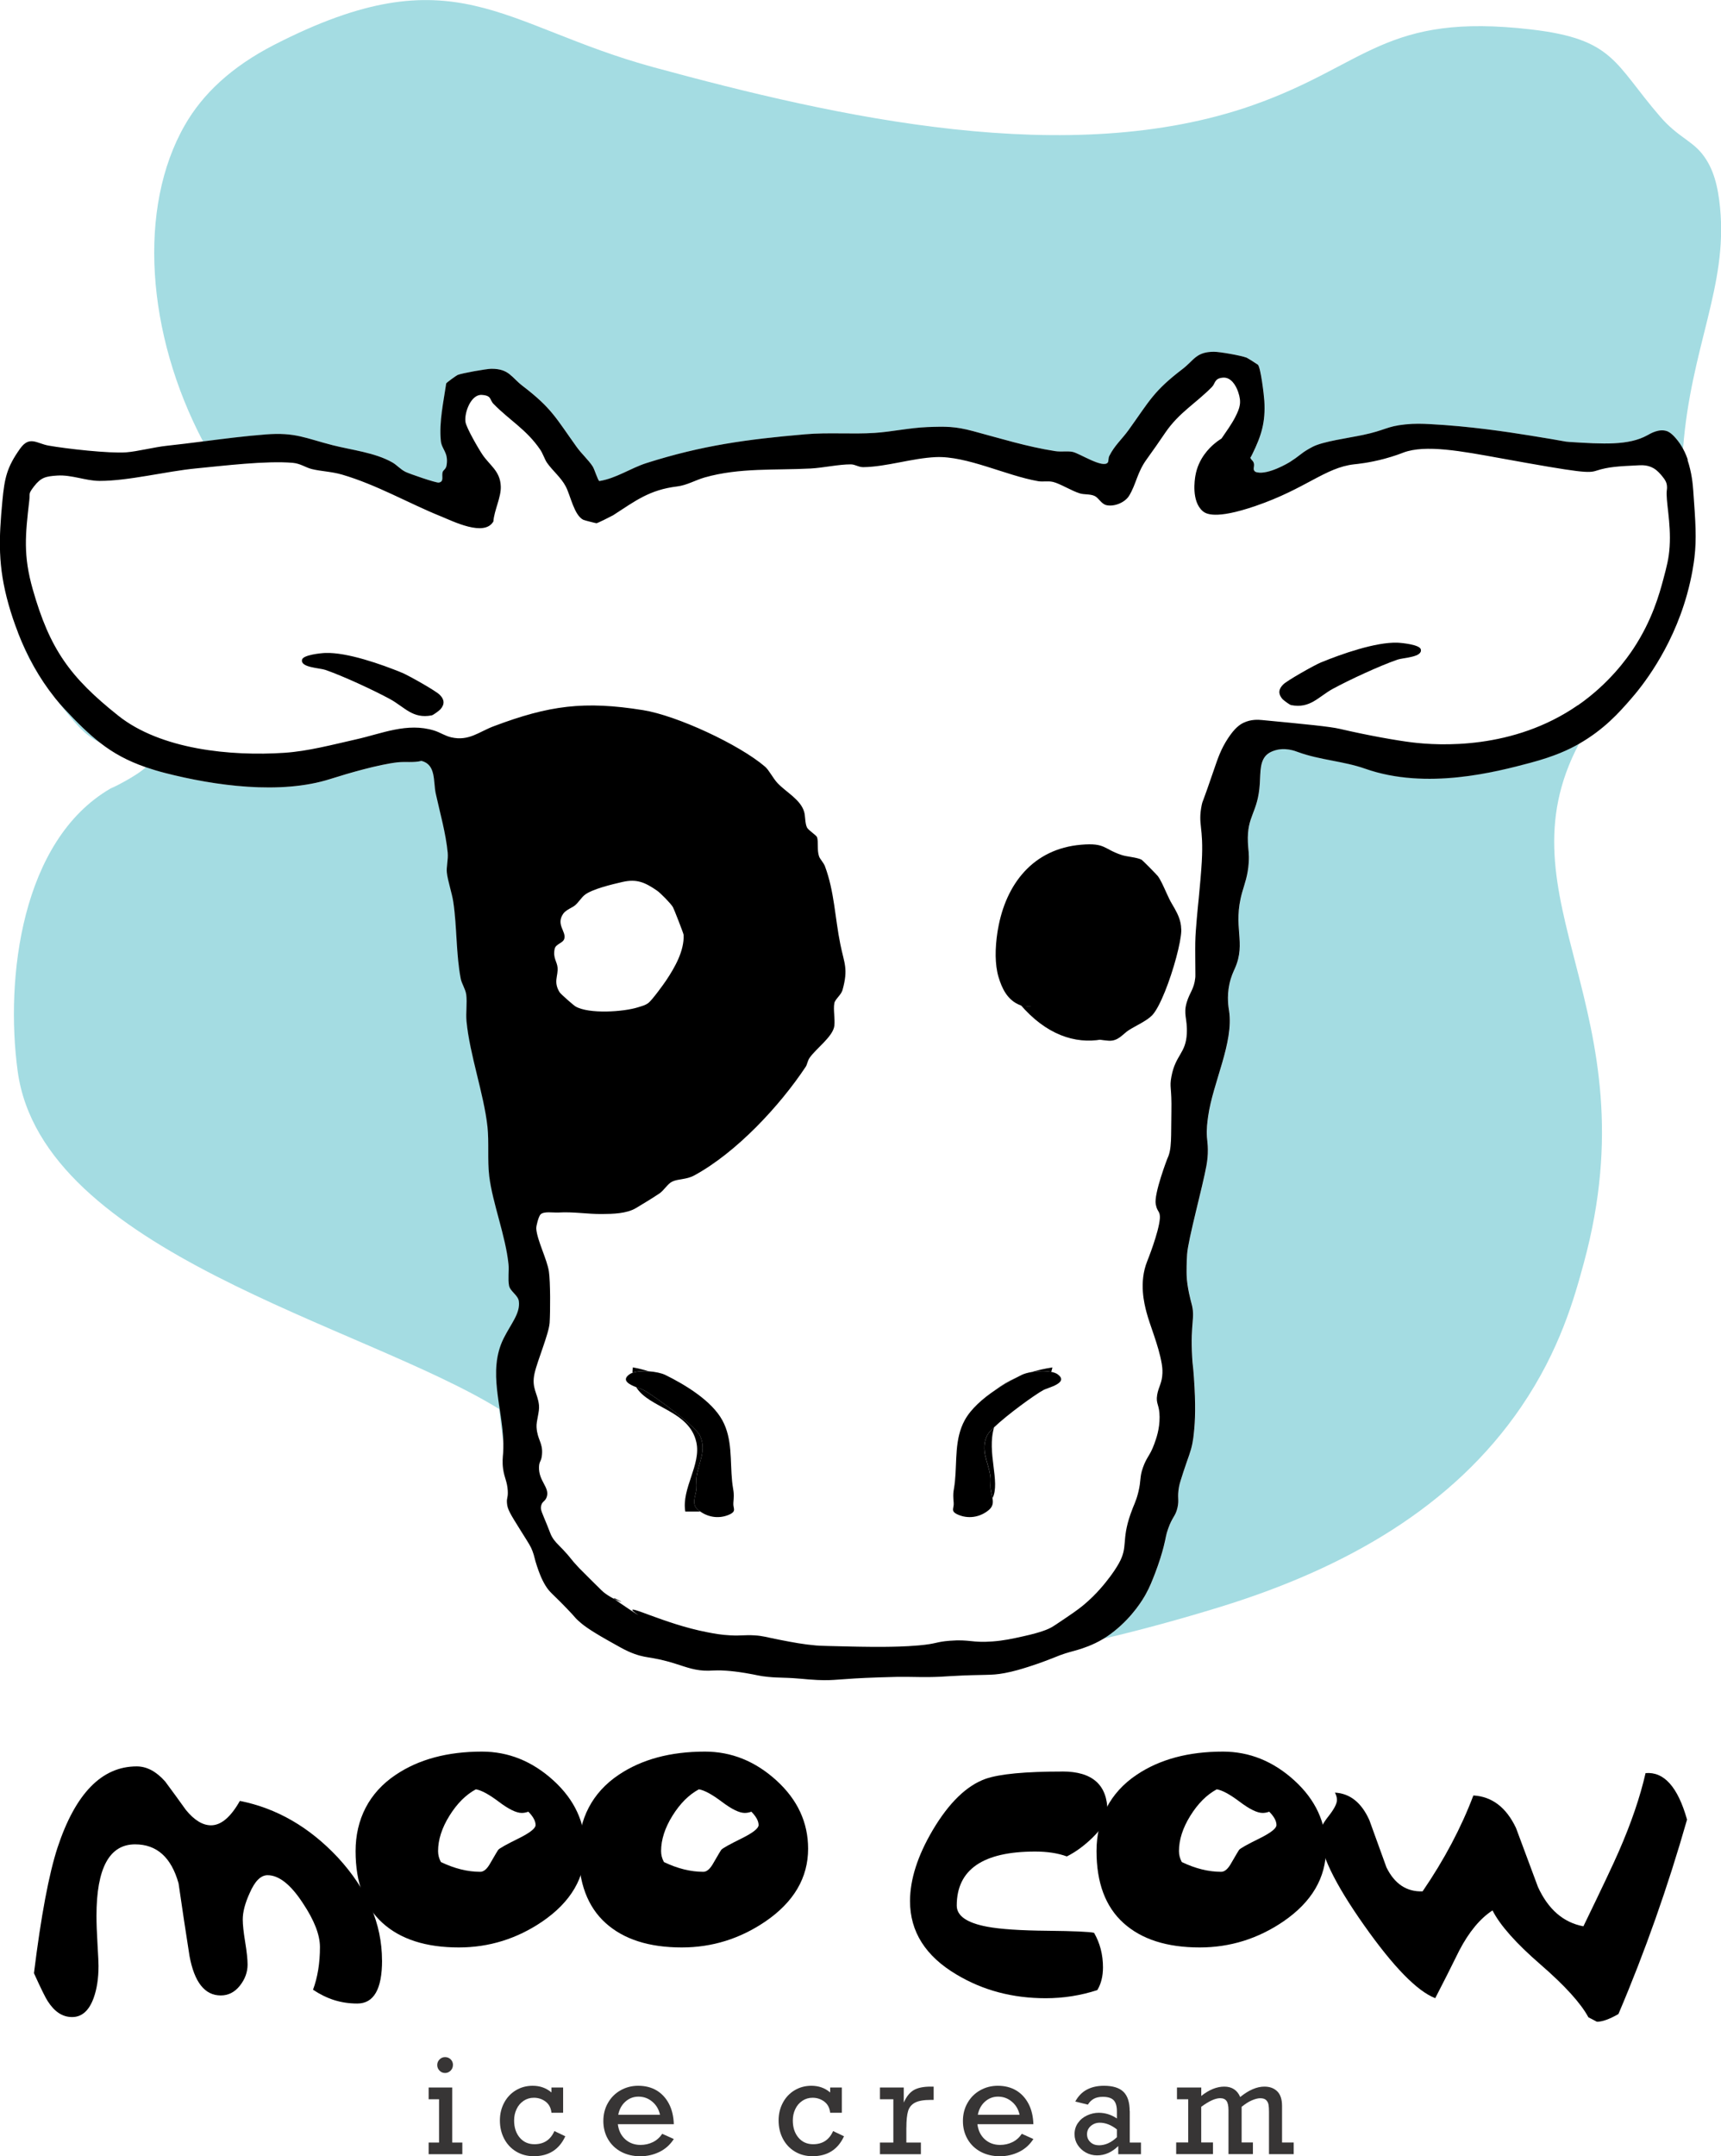 <svg viewBox="0 0 370.5 464.06" xmlns="http://www.w3.org/2000/svg" data-name="Layer 2" id="Layer_2">
  <defs>
    <style>
      .cls-1 {
        fill: #a4dce2;
      }

      .cls-2 {
        fill: #373535;
      }
    </style>
  </defs>
  <g data-name="Layer 1" id="Layer_1-2">
    <g>
      <path d="M13.95,152.61c-.72-.77-1.4-1.56-2.06-2.38,0,0,0,.01.01.02,4.05,5.2,6.2,7.96,9.67,9.6h0c-2.48-1.93-4.86-4.28-7.62-7.23Z" class="cls-1"></path>
      <path d="M108.46,288.05c1.6-3.21,3.62-5.38,3.28-7.99-.17-1.33-1.89-2.12-2.12-3.4-.25-1.36.03-3.26-.1-4.49-.62-6.2-3.46-13.25-4.16-19.06-.41-3.39-.01-7.31-.38-10.63-.78-7.09-3.82-15.45-4.51-22.69-.18-1.87.17-3.94-.06-5.74-.16-1.18-.97-2.32-1.18-3.4-1.01-5.19-.81-11.12-1.59-16.44-.31-2.09-1.17-4.44-1.4-6.4-.14-1.19.32-2.79.18-4.3-.39-4.13-1.68-8.66-2.57-12.71-.57-2.61.1-6.21-3.07-7.04-1.69.42-3.48.11-5.16.31-4.09.47-10.52,2.33-14.45,3.58-10.74,3.43-24.83,1.47-35.53-1.27-1.54-.39-2.94-.82-4.25-1.27-1.8,1.81-7.32,4.55-7.66,4.63C4.62,180.89,1.09,210.44,3.8,230.51c5.28,38.99,74.29,54.57,103.67,72.75.24,2.53.56,4.96.93,7.33-.14-7.55-3.49-15.45.06-22.55Z" class="cls-1"></path>
      <path d="M71.65,95.82c4.07,1.04,9.09,1.59,12.81,3.69.98.56,1.67,1.45,2.85,2.04.84.42,6.57,2.41,7.17,2.31,1.21-.19.58-1.38.83-2.25.15-.51.73-.57.87-1.57.39-2.74-1.08-3.29-1.26-5.19-.39-4.14.57-8.27,1.16-12.33.09-.19,2.18-1.7,2.46-1.82.84-.37,6.24-1.33,7.26-1.33,3.82,0,4.29,1.82,6.73,3.69,6.28,4.79,7.13,6.87,11.63,13.13,1.04,1.46,2.54,2.78,3.45,4.19.41.63,1.13,3.09,1.44,3.15,3.62-.57,6.73-2.79,10.15-3.87,11.99-3.81,21.64-5.11,34.15-6.19,5.06-.44,10.11.02,14.98-.3,3.66-.24,7.46-1.09,11.28-1.25,4.1-.17,6.05-.17,9.87.86,5.77,1.54,11.67,3.37,17.7,4.31,1.31.2,2.74-.06,3.78.17,1.49.33,6.58,3.68,7.57,2.25.16-.23.08-.93.3-1.37,1.12-2.27,2.75-3.63,4.17-5.61,4.52-6.3,5.3-8.3,11.63-13.13,2.45-1.87,2.9-3.69,6.73-3.69,1.33,0,5.79.8,7.02,1.26.21.08,2.35,1.42,2.45,1.53.6.62,1.3,6.55,1.38,7.79.27,4.56-.61,7.42-2.59,11.46-.14.28-.28.53-.43.78.24.51.46.54.65.88.42.77-.19,1.48.25,1.97.12.13.28.21.58.28,2.45.51,6.66-1.99,7.17-2.31h0c.48-.3.86-.57,1.12-.76.71-.51,1.19-.91,1.72-1.29,0,0,.73-.52,1.93-1.14,2.23-1.16,7.47-1.84,10.88-2.56,4.74-.99,5.03-1.86,9.07-2.26,2.04-.21,3.63-.15,5.35-.06,8.62.46,16.4,1.65,21.39,2.44,8.15,1.3,7.25,1.31,8.63,1.4,7.2.44,12.72.78,16.75-1.45.67-.37,2.5-1.48,4.23-.87.28.1.88.36,1.88,1.52.66.76,1.15,1.53,1.54,2.23,1.69-21.85,9.64-34.92,7.97-51.85-.44-4.45-1.33-8.43-3.87-11.6-2.29-2.87-5.3-3.7-9.01-7.98-9.93-11.47-9.88-16.7-27.79-18.78-31.54-3.67-35.29,7.64-59.92,16.3-39.45,13.87-89.35,2.62-128.91-8.14-33.05-8.99-42.87-24.79-81.72-4.88-9.34,4.79-15.47,10.66-19.28,17.3-10.22,17.79-8.31,44.88,3.92,68.1,4.52-.57,9.04-1.15,13.55-1.51,6.37-.5,8.54.82,14.42,2.32Z" class="cls-1"></path>
      <path d="M11.77,150.08c-3.29-4.13-5.89-8.89-7.84-13.85,2.36,6.67,5.74,11.16,7.84,13.85Z" class="cls-1"></path>
      <path d="M3.9,136.14s.02.04.02.06c-.02-.05-.03-.1-.05-.15,0,.03.02.06.03.08Z" class="cls-1"></path>
      <path d="M23.73,169.73c.45-.26.89-.52,1.35-.76-1.09.56-1.46.78-1.35.76Z" class="cls-1"></path>
      <path d="M293.94,165.42c-4.68-1.65-9.79-1.87-14.45-3.58-.65-.24-2.88-1.09-5.16-.31-.32.11-.89.31-1.41.72-1.7,1.35-1.52,3.87-1.67,6.31-.4,6.49-2.81,6.84-2.57,12.71.07,1.68.29,2.37.18,4.3-.17,2.89-.88,4.59-1.4,6.4-2.16,7.6.94,10.74-1.59,16.44-.28.63-.83,1.74-1.18,3.4-.58,2.77-.18,4.97-.06,5.74,1.02,6.83-3.48,15.38-4.51,22.69-.18,1.31-.37,2.65-.26,4.44.06,1.03.18,1.52.2,2.66.02,1.28-.11,2.41-.31,3.52-.78,4.39-3.94,15.79-4.16,19.06-.13,1.87-.11,3.76-.11,3.76s0,.39.01.73c.07,2.59,1,5.9,1.02,5.98.93,3.31-.27,3.95.17,11.69.12,2.06.16,1.36.38,4.38.42,5.98.28,9.29,0,11.81-.09.86-.15,1.44-.31,2.25-.39,2.03-.84,2.83-1.92,6.12-.57,1.73-.85,2.6-.98,3.33-.43,2.37.08,2.67-.33,4.49-.43,1.9-1.06,1.88-2,4.49-.53,1.47-.43,1.77-1,3.99-.33,1.3-.95,3.36-1.83,5.65-.63,1.64-1.13,2.92-2,4.49-.57,1.03-2.73,4.73-6.82,7.98-1.14.91-2.04,1.46-2.33,1.63h0c8.42-1.97,16.78-4.28,25.09-6.83,27.06-8.33,50.2-21.56,64.87-43.1,8.34-12.24,11.44-23.47,13.48-30.99,14.87-54.7-18.89-78.13-1.03-111.73-2.1,1.2-5.13,2.66-10.49,4.09-7.27,1.93-22.31,5.93-35.53,1.27Z" class="cls-1"></path>
      <path d="M215.21,200.56c.03-.21.08-.42.11-.63-.48,1.92-.67,3.88-.51,5.84-.03-1.77.14-3.56.39-5.21Z"></path>
      <path d="M222.97,216.8c-.89-.39-1.72-.12-2.42-.33-.36-.11-.7-.24-1.01-.4,5.67,6.68,11.94,8.64,17.59,7.65-4.33-.66-7.82-2.32-11.67-4.83-.74-.48-1.66-1.73-2.49-2.1Z"></path>
      <path d="M139.64,295.12c-1.08-.33-2.2-.61-3.4-.83-.06.41-.08.79-.08,1.16.91-.33,2.21-.41,3.48-.33Z"></path>
      <path d="M149.94,320.37c.08-.9-.1-1.82.04-2.71.48-3.12,2.18-5.52.7-8.71-.93-2.01-9.95-8.64-12.18-9.82-.27-.14-.88-.34-1.54-.59,2.72,4.51,11.42,5,12.95,11.85,1.08,4.85-3.22,9.93-2.38,14.93h3.24c-.14-.09-.29-.18-.42-.3-1.63-1.36-.57-2.9-.41-4.64Z"></path>
      <path d="M214.33,299.12c1.47-.99,2.99-1.86,4.41-2.6-1.64.73-3.11,1.6-4.41,2.6Z"></path>
      <path d="M212.51,308.94c-1.48,3.19.23,5.6.7,8.71.14.89-.05,1.82.04,2.71.07.73.3,1.43.42,2.09,1.74-3.54-1.29-9.79.34-15.27-.75.72-1.31,1.34-1.5,1.76Z"></path>
      <path d="M226.31,295.25c.1-.3.19-.62.25-.95-1.6.24-3.1.58-4.5.99,1.38-.24,3-.29,4.24-.04Z"></path>
      <path d="M363.35,98.95c-.16-.47-.47-1.36-1.04-2.4-.38-.7-.88-1.47-1.54-2.23-1.01-1.17-1.61-1.42-1.88-1.52-1.73-.61-3.56.5-4.23.87-4.03,2.24-9.55,1.9-16.75,1.45-1.38-.09-.48-.1-8.63-1.4-4.99-.8-12.77-1.98-21.39-2.44-1.73-.09-3.31-.15-5.35.06-4.04.41-4.33,1.27-9.07,2.26-3.41.72-8.65,1.4-10.88,2.56-1.19.62-1.93,1.14-1.93,1.14-.54.38-1.01.78-1.72,1.29-.26.19-.64.45-1.12.76h0c-.51.33-4.72,2.82-7.17,2.31-.3-.06-.46-.15-.58-.28-.44-.49.17-1.2-.25-1.97-.19-.34-.4-.37-.65-.88.15-.24.3-.5.43-.78,1.98-4.04,2.86-6.9,2.59-11.46-.07-1.24-.78-7.18-1.38-7.79-.1-.1-2.24-1.45-2.45-1.53-1.24-.46-5.69-1.26-7.02-1.26-3.83,0-4.28,1.81-6.73,3.69-6.32,4.83-7.1,6.83-11.63,13.13-1.42,1.98-3.05,3.35-4.17,5.61-.22.44-.14,1.14-.3,1.37-.98,1.42-6.08-1.93-7.57-2.25-1.04-.23-2.47.03-3.78-.17-6.03-.93-11.93-2.77-17.7-4.31-3.82-1.02-5.77-1.02-9.87-.86-3.82.16-7.62,1.01-11.28,1.25-4.87.32-9.92-.14-14.98.3-12.5,1.08-22.16,2.38-34.15,6.19-3.42,1.09-6.53,3.3-10.15,3.87-.31-.07-1.03-2.52-1.44-3.15-.91-1.4-2.41-2.73-3.45-4.19-4.49-6.26-5.35-8.33-11.63-13.13-2.44-1.87-2.91-3.7-6.73-3.69-1.02,0-6.42.96-7.26,1.33-.28.12-2.37,1.63-2.46,1.82-.59,4.06-1.55,8.19-1.16,12.33.18,1.9,1.65,2.45,1.26,5.19-.14,1-.72,1.06-.87,1.57-.26.86.38,2.06-.83,2.25-.6.09-6.33-1.89-7.17-2.31-1.17-.59-1.86-1.49-2.85-2.04-3.72-2.11-8.73-2.65-12.81-3.69-5.88-1.5-8.05-2.82-14.42-2.32-4.5.35-9.02.93-13.55,1.51-2.62.33-5.23.66-7.84.94-2.53.27-6.27,1.22-8.63,1.4-3.71.27-12.85-.76-16.75-1.45-2.53-.45-4.08-2.19-6.11.65-2.86,4.01-3.35,6.35-3.81,11.17-.79,8.37-1,14.15,1.34,22.43.56,1.99,1.23,3.97,1.99,5.92.02.05.03.1.05.15,0,0,0,.02,0,.02,1.95,4.96,4.54,9.72,7.84,13.85.04.05.08.1.11.15.66.82,1.35,1.61,2.06,2.38,2.76,2.95,5.14,5.3,7.62,7.23,2.87,2.24,5.9,3.9,9.82,5.26,1.31.45,2.71.88,4.25,1.27,10.71,2.74,24.8,4.7,35.53,1.27,3.93-1.25,10.36-3.11,14.45-3.58,1.69-.19,3.47.12,5.16-.31,3.18.82,2.5,4.42,3.07,7.04.89,4.05,2.18,8.58,2.57,12.71.14,1.51-.32,3.11-.18,4.3.23,1.96,1.09,4.31,1.4,6.4.78,5.32.58,11.25,1.59,16.44.21,1.08,1.02,2.22,1.18,3.4.24,1.81-.12,3.88.06,5.74.69,7.24,3.73,15.6,4.51,22.69.36,3.32-.03,7.23.38,10.63.7,5.82,3.54,12.87,4.16,19.06.12,1.23-.15,3.13.1,4.49.23,1.28,1.95,2.07,2.12,3.4.33,2.61-1.68,4.79-3.28,7.99-3.54,7.1-.2,15-.06,22.55.01.72,0,1.45-.05,2.16-.07.87-.2,1.92,0,3.4.28,1.95.88,2.68,1,4.66.09,1.55-.26,1.45-.17,2.66.1,1.33.57,2.13,2.99,5.99,1.86,2.96,2.13,3.36,2.49,4.32.49,1.28.42,1.63,1,3.33.42,1.24.93,2.7,1.83,4.16.93,1.5,1.44,1.63,4.66,4.99,2,2.08,1.56,1.79,2.33,2.49.89.83,2.2,1.91,6.48,4.32,2.27,1.28,3.4,1.92,4.32,2.33,3.95,1.75,4.36.84,10.17,2.66,2.46.77,4.32,1.54,7.12,1.5.74-.01.94-.07,2-.07.58,0,2.49,0,5.99.58,2.54.42,2.85.63,4.82.82,1.29.13,2.2.14,2.99.17,3.82.1,4.8.37,7.65.5,4.03.18,4.19-.27,13.47-.57,1.75-.06,2.62-.08,3.66-.1,3.94-.04,5.63.14,9.31-.03.87-.04.64-.04,2.16-.13,7.66-.44,8.53-.06,11.73-.66,2.01-.38,3.68-.9,5.07-1.34,2.55-.8,5.02-1.79,5.13-1.83.71-.29,1-.41,1.69-.67,1.75-.64,2.5-.76,3.82-1.16,1.09-.33,3.2-.99,5.49-2.36h0c.29-.17,1.19-.72,2.33-1.63,4.09-3.25,6.25-6.95,6.82-7.98.87-1.57,1.36-2.85,2-4.49.88-2.29,1.5-4.35,1.83-5.65.57-2.22.47-2.52,1-3.99.93-2.61,1.56-2.59,2-4.49.41-1.82-.1-2.12.33-4.49.13-.73.42-1.59.98-3.33,1.08-3.3,1.53-4.1,1.92-6.12.16-.81.22-1.39.31-2.25.27-2.52.42-5.83,0-11.81-.21-3.02-.26-2.32-.38-4.38-.44-7.75.76-8.38-.17-11.69-.02-.08-.95-3.39-1.02-5.98,0-.33-.01-.73-.01-.73s-.02-1.89.11-3.76c.23-3.27,3.38-14.67,4.16-19.06.2-1.11.33-2.24.31-3.52-.01-1.15-.13-1.63-.2-2.66-.11-1.79.08-3.13.26-4.44,1.03-7.31,5.53-15.86,4.51-22.69-.12-.78-.52-2.97.06-5.74.35-1.67.9-2.77,1.18-3.4,2.53-5.7-.57-8.84,1.59-16.44.51-1.81,1.22-3.51,1.4-6.4.12-1.93-.11-2.62-.18-4.3-.24-5.87,2.17-6.22,2.57-12.71.15-2.44-.03-4.96,1.67-6.31.52-.41,1.09-.61,1.41-.72,2.29-.79,4.51.06,5.16.31,4.66,1.71,9.77,1.93,14.45,3.58,13.22,4.65,28.26.66,35.53-1.27,5.37-1.43,8.39-2.89,10.49-4.09,5.41-3.1,8.63-6.72,11.19-9.67,2.02-2.31,8.68-10.34,12.06-22.47,1.09-3.91,1.49-6.98,1.6-7.94.49-4.12.24-7.57-.26-14.48-.1-1.33-.29-3.7-1.23-6.54ZM339.69,151.77c-13.93,9.66-29.91,8.72-35.75,8-3.19-.39-9.26-1.45-15.49-2.9-2.14-.5-7.01-.97-16.75-1.9-.75-.07-2.34-.21-4,.59-.85.41-1.89,1.15-3.33,3.33-1.53,2.33-2.19,4.31-2.99,6.65-2.62,7.69-2.5,6.84-2.66,7.65-.9,4.44.44,4.5,0,12.3-.12,2.07-.4,5.3-.66,7.93-.12,1.15-.25,2.41-.42,4.38-.18,2.11-.28,3.35-.32,5.05-.02.68-.01,1.76,0,3.93.02,3.27.04,3.25,0,3.66-.26,2.45-1.19,3.14-1.82,5.23-.81,2.68.15,3.45,0,6.75-.2,4.34-2.44,4.56-3.32,9.31-.45,2.4.1,2.18,0,7.52-.1,5.3.14,8.08-.87,10.1,0,0-2.93,7.59-2.5,9.83.1.51.23.85.23.85.22.56.43.71.57,1.16,0,0,.13.41.09,1.02-.22,3.03-2.72,9.22-2.72,9.22-1.84,4.56-.62,9.22-.16,10.99.74,2.84,2.57,7.03,3.26,10.97.11.63.2,1.3.17,2.13-.07,2.16-.83,2.91-1.13,4.66-.34,2.01.5,2.04.52,4.78.02,2.59-.71,4.63-1.17,5.88-.93,2.53-1.58,2.65-2.42,5.02-.75,2.11-.34,2.66-1,5.32-.52,2.1-.94,2.58-1.66,4.66-2.04,5.82-.46,6.97-2.55,10.68-1.18,2.09-2.84,4.07-3.28,4.61-1.04,1.25-1.96,2.16-2.31,2.51-.77.75-1.4,1.31-1.74,1.59-.8.68-1.71,1.39-3.98,2.92-1.88,1.27-2.82,1.91-3.27,2.14-.56.3-1.93.98-5.91,1.86-2.48.55-4.25.94-6.68,1.12-4.46.34-4.86-.49-9.19-.15-3.09.24-2.67.64-6.65,1-2.97.27-6.05.3-7.22.31-1.32.01-2.78,0-3.26,0-1.68-.01-3.01-.04-3.99-.06-4.5-.1-6.75-.15-7.66-.23-2.75-.24-4.96-.66-7.64-1.18-3.24-.63-3.76-.89-5.65-1-2.12-.13-2.78.12-5.15,0-2.05-.1-3.55-.39-4.99-.67-4.78-.92-9.17-2.51-12.3-3.65-1.8-.66-3.72-1.41-3.84-1.17-.11.22,1.36,1.14,1.35,1.16-.03.04-4.05-2.59-5.08-3.42-.61-.3-1.34-.71-2.07-1.24-.5-.36-.76-.6-2.99-2.83-1.64-1.63-2.46-2.45-2.66-2.66-1.97-2.08-1.68-2.09-3.49-3.99-1.27-1.33-1.75-1.69-2.36-2.75-.32-.56-.27-.6-1.05-2.52-1.13-2.8-1.47-3.27-1.29-4.11.22-1.06.87-.91,1.21-1.93.7-2.08-1.78-3.4-1.66-6.48.05-1.32.5-1.07.64-2.64.23-2.56-1-3.16-1.17-5.88-.09-1.42.68-3.3.52-4.78-.26-2.52-1.65-3.64-.96-6.78.62-2.81,3.11-8.58,3.26-10.97.15-2.42.17-8.72-.16-10.99-.38-2.59-2.55-6.74-2.72-9.22-.04-.64.5-2.59.89-3.04.68-.77,2.76-.38,3.84-.44,3.32-.2,6.21.35,9.46.32,2.29-.02,5.26-.07,7.29-1.29,1.53-.92,3.57-2.14,5.08-3.17.92-.62,1.73-2.05,2.69-2.51,1.34-.64,3.05-.4,4.77-1.34,9.07-4.93,18.4-14.96,24.01-23.42.28-.42.36-1.22.81-1.88,1.36-1.98,5.06-4.59,5.33-6.9.17-1.5-.26-3.49,0-4.88.16-.83,1.46-1.76,1.76-2.82,1.27-4.6.38-5.67-.46-9.79-1.17-5.73-1.28-11.37-3.32-16.84-.3-.79-1.04-1.5-1.26-2.1-.49-1.34-.12-3.24-.44-4.15-.15-.44-1.88-1.5-2.17-2.1-.45-.93-.33-2.39-.61-3.37-.77-2.65-3.91-4.24-5.74-6.19-.95-1.01-1.84-2.81-2.67-3.52-5.55-4.77-19-11.01-26.25-12.17-12.69-2.04-20.25-1.03-32.19,3.47-3.14,1.18-5.34,3.25-9.11,2.38-1.4-.32-2.38-1.06-3.72-1.47-5.79-1.78-11.24.67-16.75,1.9-5.12,1.15-10.35,2.56-15.49,2.9-11.54.77-26.6-.71-35.75-8-10.35-8.24-14.73-14.28-18.39-27.16-2.09-7.33-1.61-11.74-.75-19.19.18-1.58-.27-1.3,1-2.97,1.5-1.96,2.56-2.19,5.01-2.35,3.12-.2,6.1,1.14,9.13,1.15,6.31,0,14.24-2.06,20.78-2.69,5.83-.56,15.11-1.7,20.79-1.2,1.68.15,2.77,1.01,4.1,1.34,2.04.5,4.25.53,6.51,1.19,7.49,2.19,14.36,6.19,21.27,8.98,2.64,1.07,9.39,4.48,11.32,1.1.17-2.41,1.7-5.22,1.59-7.58-.14-3.29-2.35-4.43-3.96-6.82-.84-1.24-3.45-5.74-3.64-7.01-.29-1.95,1.17-5.99,3.53-5.82,2.18.16,1.61,1.02,2.51,1.94,3.46,3.54,7.09,5.5,10.04,9.83.58.84.99,2.14,1.46,2.82,1.24,1.77,3.02,3.16,4.05,5.12,1.04,1.98,1.79,6.21,3.81,7.19.16.08,2.67.72,2.81.72.2,0,3.27-1.53,3.58-1.72,4.85-3.14,7.83-5.47,13.79-6.2,2.08-.25,3.94-1.37,5.94-1.94,7.52-2.13,15.15-1.51,22.83-1.92,2.62-.14,6.02-.9,8.6-.89.95,0,1.65.61,2.7.6,4.98-.07,10.53-1.94,15.59-2.16,6.68-.3,15.12,3.98,22.05,5.18,1.03.18,2.09-.1,3.2.16,1.47.34,4,1.93,5.78,2.47.97.29,2.14.1,3.13.53.95.42,1.46,1.75,2.6,2,1.7.37,3.98-.57,4.87-2.03,1.54-2.53,1.72-5.01,3.78-7.84,1.44-1.98,2.64-3.73,4.02-5.75,2.95-4.32,6.57-6.29,10.04-9.83.75-.77.48-1.81,2.31-1.99,1.75-.17,2.83,1.63,3.32,3.06.77,2.26.41,3.4-.64,5.46-.78,1.52-1.95,3.13-2.93,4.57-.58.36-1.14.77-1.68,1.24-.83.73-3.32,2.99-3.96,6.82-.11.67-.91,5.44,1.59,7.58.64.54,2.61,1.88,11.32-1.1,10.88-3.72,15.03-8.28,21.27-8.98.72-.08,3.22-.31,6.51-1.19,2.17-.58,3.69-1.18,4.1-1.34,4.74-1.77,12.48-.31,20.79,1.2,17.82,3.24,19.08,3.24,20.78,2.69,2.6-.84,4.78-.94,9.13-1.15.7-.03,1.95-.07,3.16.64.81.47,1.38,1.15,1.85,1.71.66.79.83,1.24.9,1.46.22.71.13,1.32.1,1.51-.29,2.24.94,6.95.6,12.2-.16,2.53-.63,4.28-1.35,6.98-.86,3.22-2.41,8.83-6.4,14.89-1.36,2.07-5.24,7.58-11.99,12.26ZM121.26,196.64c.59-.84,2.01-1.32,2.59-1.84.71-.63,1.34-1.63,1.97-2.15,1.55-1.29,6.06-2.35,8.17-2.83,3.1-.71,4.86.08,7.44,1.85.78.53,3.01,2.81,3.45,3.58.21.38,2.28,5.64,2.29,5.96.15,3.46-1.92,7.04-3.76,9.8-.64.96-3.09,4.31-3.84,4.86-.72.52-1.35.64-2.15.9-3.13,1.02-10.66,1.51-13.52-.16-.43-.25-3.19-2.67-3.43-3.06-1.4-2.27-.27-3.47-.44-5.34-.11-1.25-1.02-2.03-.63-3.96.22-1.13,1.8-1.23,2.08-2.21.46-1.58-1.86-3.04-.22-5.4Z"></path>
      <path d="M132.14,343.94s.08.11.24.24c.82.41,1.41.61,1.42.59.01-.03-1.61-.92-1.66-.83Z"></path>
      <path d="M254.29,199.92c-.01-.45-.06-.89-.15-1.31-.32-1.51-1.09-2.81-1.86-4.11-.74-1.24-1.43-3.02-2.14-4.44-.3-.6-.6-1.14-.9-1.53-.23-.3-3.28-3.41-3.51-3.52-1.08-.52-3.07-.61-4.21-.98-3.97-1.29-3.48-2.68-8.76-2.23-10.4.88-16.24,8.52-17.91,18.15-.04.21-.08.41-.11.63-.25,1.65-.42,3.44-.39,5.21.03,1.55.2,3.09.62,4.5.73,2.44,1.84,4.68,4.1,5.8.31.15.65.29,1.01.4.71.21,1.53-.07,2.42.33.83.37,1.75,1.62,2.49,2.1,3.86,2.51,7.34,4.17,11.67,4.83.63.1,1.28.17,1.94.23,2.14.17,3.11-1.44,4.41-2.27,1.41-.9,3.9-2.01,5.04-3.21.85-.9,1.81-2.8,2.73-5.06,1.85-4.57,3.48-10.65,3.53-13.16,0-.12,0-.23-.01-.34Z"></path>
      <path d="M157.88,323.45c.24-2.54-.05-2.49-.27-4.62-.45-4.44.11-9.12-2.11-13.17-2.32-4.22-8.03-7.66-12.26-9.74-.82-.4-2.2-.7-3.61-.79-1.27-.08-2.57,0-3.48.33-.27.1-.5.21-.69.36-1.72,1.26,0,2.15,1.5,2.73.65.25,1.27.45,1.54.59,2.23,1.18,11.25,7.81,12.18,9.82,1.48,3.19-.23,5.6-.7,8.71-.14.89.05,1.82-.04,2.71-.16,1.74-1.23,3.28.41,4.64.13.11.28.2.42.3,1.84,1.3,4.2,1.58,6.28.63,1.6-.74.72-1.31.83-2.5Z"></path>
      <path d="M86.55,144.79c-4.42-1.82-11.84-4.43-16.51-4.26-.96.03-4.76.42-5.01,1.43-.44,1.72,3.77,1.78,5.03,2.22,3.81,1.32,10.31,4.33,13.89,6.27,3.14,1.71,4.87,4.32,9,3.51.34-.07,1.66-1.06,1.88-1.32.93-1.08.87-2.09-.18-3.12-.89-.88-6.72-4.16-8.1-4.73Z"></path>
      <path d="M227.73,295.8c-.35-.26-.85-.43-1.42-.55-1.24-.25-2.86-.2-4.24.04-.84.15-1.6.36-2.12.62-.39.19-.79.4-1.2.61-1.42.74-2.94,1.61-4.41,2.6-2.73,1.83-5.28,4.04-6.65,6.53-2.22,4.05-1.66,8.73-2.11,13.17-.21,2.13-.51,2.08-.27,4.62.11,1.19-.77,1.76.83,2.5,2.24,1.03,4.81.64,6.7-.93.95-.79.99-1.64.82-2.55-.12-.66-.35-1.36-.42-2.09-.08-.9.1-1.82-.04-2.71-.48-3.12-2.18-5.52-.7-8.71.19-.42.74-1.04,1.5-1.76,2.89-2.77,8.91-7.12,10.69-8.06.89-.47,5.5-1.51,3.04-3.32Z"></path>
      <path d="M300.86,138.32c-4.67-.17-12.09,2.44-16.51,4.26-1.38.57-7.21,3.85-8.1,4.73-1.04,1.03-1.1,2.04-.18,3.12.23.26,1.55,1.26,1.88,1.32,4.13.81,5.87-1.81,9-3.51,3.58-1.95,10.08-4.95,13.89-6.27,1.26-.44,5.46-.5,5.03-2.22-.25-1.01-4.05-1.39-5.01-1.43Z"></path>
    </g>
    <g>
      <path d="M82.25,421.93c0,6.18-1.78,9.27-5.33,9.27s-6.56-.99-9.53-2.97c.99-2.68,1.49-5.74,1.49-9.18,0-2.62-1.22-5.77-3.67-9.44-2.62-4.02-5.16-6.03-7.61-6.03-1.46,0-2.74,1.28-3.85,3.85-.99,2.16-1.49,4.05-1.49,5.68,0,1.11.17,2.73.52,4.85.35,2.13.52,3.75.52,4.85,0,1.63-.55,3.15-1.66,4.55-1.11,1.4-2.48,2.1-4.11,2.1-3.44,0-5.68-2.83-6.73-8.48-.82-5.19-1.6-10.41-2.36-15.65-1.57-5.6-4.69-8.39-9.36-8.39-5.54,0-8.31,5.13-8.31,15.39,0,1.57.07,3.6.22,6.08.15,2.48.22,4.04.22,4.68,0,2.68-.35,4.98-1.05,6.91-.99,2.74-2.54,4.11-4.63,4.11s-3.79-1.14-5.25-3.41c-.47-.7-1.46-2.71-2.97-6.03,1.52-12.3,3.21-21.31,5.07-27.02,3.85-11.66,9.53-17.49,17.05-17.49,2.16,0,4.2,1.08,6.12,3.24,1.52,2.04,3,4.08,4.46,6.12,1.81,2.22,3.61,3.32,5.42,3.32,2.16,0,4.23-1.75,6.21-5.25,7.93,1.57,14.95,5.63,21.07,12.15,6.35,6.88,9.53,14.28,9.53,22.21Z"></path>
      <path d="M98.77,419.13c-7.05,0-12.52-1.75-16.4-5.25-3.88-3.5-5.82-8.66-5.82-15.48s2.89-12.59,8.66-16.44c4.95-3.32,11.13-4.98,18.54-4.98,5.71,0,10.84,2.07,15.39,6.21,4.55,4.14,6.82,9.04,6.82,14.69,0,6.24-3.06,11.46-9.18,15.65-5.48,3.73-11.49,5.6-18.01,5.6ZM113.72,389.92c-.47.17-.93.26-1.4.26-1.17,0-2.81-.8-4.94-2.41-2.13-1.6-3.78-2.49-4.94-2.67-2.16,1.17-4.05,3.06-5.68,5.68-1.63,2.62-2.45,5.16-2.45,7.61,0,.82.2,1.6.61,2.36,2.92,1.4,5.74,2.1,8.48,2.1.76,0,1.49-.64,2.19-1.92,1.05-1.81,1.6-2.74,1.66-2.8.29-.35,1.81-1.19,4.55-2.54,2.33-1.17,3.5-2.1,3.5-2.8,0-.87-.53-1.84-1.57-2.89Z"></path>
      <path d="M146.78,419.13c-7.05,0-12.52-1.75-16.4-5.25-3.88-3.5-5.82-8.66-5.82-15.48s2.89-12.59,8.66-16.44c4.95-3.32,11.13-4.98,18.54-4.98,5.71,0,10.84,2.07,15.39,6.21,4.55,4.14,6.82,9.04,6.82,14.69,0,6.24-3.06,11.46-9.18,15.65-5.48,3.73-11.49,5.6-18.01,5.6ZM161.73,389.92c-.47.17-.93.26-1.4.26-1.17,0-2.81-.8-4.94-2.41-2.13-1.6-3.78-2.49-4.94-2.67-2.16,1.17-4.05,3.06-5.68,5.68-1.63,2.62-2.45,5.16-2.45,7.61,0,.82.2,1.6.61,2.36,2.92,1.4,5.74,2.1,8.48,2.1.76,0,1.49-.64,2.19-1.92,1.05-1.81,1.6-2.74,1.66-2.8.29-.35,1.81-1.19,4.55-2.54,2.33-1.17,3.5-2.1,3.5-2.8,0-.87-.53-1.84-1.57-2.89Z"></path>
      <path d="M228.71,381.26c6.47,0,9.71,2.88,9.71,8.66,0,1.63-1.08,3.5-3.24,5.6-1.81,1.75-3.64,3.09-5.51,4.02-1.92-.7-4.2-1.05-6.82-1.05-11.25,0-16.88,3.88-16.88,11.63,0,2.22,2.19,3.73,6.56,4.55,2.8.52,7.14.82,13.03.87,5.65.06,8.98.21,9.97.44,1.28,2.22,1.92,4.69,1.92,7.43,0,1.92-.41,3.56-1.22,4.9-3.62,1.17-7.32,1.75-11.11,1.75-7.11,0-13.5-1.69-19.15-5.07-6.71-3.96-10.06-9.24-10.06-15.83,0-4.66,1.63-9.76,4.9-15.3,3.5-5.89,7.29-9.56,11.37-11.02,3.03-1.05,8.54-1.57,16.53-1.57Z"></path>
      <path d="M258.27,419.13c-7.05,0-12.52-1.75-16.4-5.25-3.88-3.5-5.81-8.66-5.81-15.48s2.89-12.59,8.66-16.44c4.95-3.32,11.13-4.98,18.54-4.98,5.71,0,10.84,2.07,15.39,6.21,4.55,4.14,6.82,9.04,6.82,14.69,0,6.24-3.06,11.46-9.18,15.65-5.48,3.73-11.49,5.6-18.01,5.6ZM273.22,389.92c-.47.17-.93.26-1.4.26-1.17,0-2.81-.8-4.94-2.41-2.13-1.6-3.77-2.49-4.94-2.67-2.16,1.17-4.05,3.06-5.68,5.68-1.63,2.62-2.45,5.16-2.45,7.61,0,.82.2,1.6.61,2.36,2.91,1.4,5.74,2.1,8.48,2.1.76,0,1.49-.64,2.19-1.92,1.05-1.81,1.6-2.74,1.66-2.8.29-.35,1.81-1.19,4.55-2.54,2.33-1.17,3.5-2.1,3.5-2.8,0-.87-.52-1.84-1.57-2.89Z"></path>
      <path d="M363.2,391.58c-4.14,14.51-9.07,28.48-14.78,41.88-1.92,1.11-3.47,1.66-4.63,1.66l-1.84-.96c-1.63-3.03-5.07-6.82-10.32-11.37-5.25-4.55-8.69-8.42-10.32-11.63-2.68,1.75-5.07,4.63-7.17,8.66-1.69,3.44-3.41,6.85-5.16,10.23-3.91-1.52-9.02-6.76-15.35-15.74-6.33-8.98-9.49-15.53-9.49-19.67,0-.93.61-2.17,1.84-3.72,1.22-1.54,1.84-2.72,1.84-3.54,0-.53-.15-1.05-.44-1.57,3.26.17,5.74,2.16,7.43,5.95,1.22,3.38,2.45,6.76,3.67,10.14,1.75,3.56,4.34,5.28,7.78,5.16,4.66-6.82,8.31-13.7,10.93-20.64,4.02.23,7.08,2.57,9.18,7,1.57,4.2,3.15,8.42,4.72,12.68,2.21,4.84,5.48,7.67,9.79,8.48,3.96-8.16,6.5-13.52,7.61-16.09,2.68-6.12,4.6-11.75,5.77-16.88,3.96-.35,6.94,2.97,8.92,9.97Z"></path>
    </g>
    <g>
      <path d="M99.53,461.12v2.51h-7.25v-2.51h2.24v-9.32h-2.24v-2.53h5.07v11.85h2.19ZM97.51,444.44c0,.46-.17.87-.5,1.2-.34.34-.74.51-1.2.51s-.86-.17-1.19-.51-.49-.74-.49-1.2.16-.87.49-1.2.72-.51,1.19-.51.89.16,1.22.49.49.73.49,1.22Z" class="cls-2"></path>
      <path d="M118.72,450.31v-1.04h2.51v5.44h-2.51c-.11-1.05-.53-1.85-1.26-2.4-.73-.55-1.57-.83-2.53-.83-.82,0-1.56.22-2.21.66-.65.44-1.16,1.03-1.51,1.78-.36.75-.53,1.56-.53,2.45,0,1.5.4,2.73,1.2,3.68.8.95,1.86,1.43,3.17,1.43,2.03,0,3.47-.94,4.3-2.83l2.35,1.12c-1.32,2.86-3.58,4.29-6.78,4.29-1.43,0-2.7-.34-3.81-1.01-1.11-.67-1.97-1.6-2.58-2.77-.61-1.17-.91-2.48-.91-3.91s.31-2.68.92-3.83c.62-1.15,1.46-2.04,2.54-2.68,1.07-.64,2.27-.96,3.59-.96,1.57,0,2.91.47,4.03,1.42Z" class="cls-2"></path>
      <path d="M145.05,457.17h-12.04c.17,1.38.71,2.46,1.6,3.26s1.99,1.2,3.28,1.2c.95,0,1.83-.2,2.64-.59s1.49-.99,2.04-1.8l2.49,1.12c-.78,1.22-1.81,2.14-3.08,2.77-1.27.62-2.65.94-4.15.94s-2.92-.32-4.13-.97c-1.2-.65-2.14-1.55-2.81-2.71-.67-1.16-1-2.46-1-3.91s.33-2.74.99-3.89c.66-1.16,1.56-2.06,2.71-2.71,1.15-.65,2.41-.98,3.8-.98,1.51,0,2.83.33,3.96,1,1.12.67,2.01,1.63,2.66,2.87.65,1.24,1,2.71,1.05,4.41ZM137.44,451.24c-1.07,0-2,.36-2.8,1.07-.8.71-1.32,1.66-1.54,2.83h8.99c-.26-1.18-.82-2.12-1.68-2.83-.86-.72-1.84-1.07-2.96-1.07Z" class="cls-2"></path>
      <path d="M178.72,450.31v-1.04h2.51v5.44h-2.51c-.11-1.05-.53-1.85-1.26-2.4-.73-.55-1.57-.83-2.53-.83-.82,0-1.56.22-2.21.66-.65.44-1.16,1.03-1.51,1.78-.36.75-.53,1.56-.53,2.45,0,1.5.4,2.73,1.2,3.68.8.95,1.86,1.43,3.17,1.43,2.03,0,3.47-.94,4.3-2.83l2.35,1.12c-1.32,2.86-3.58,4.29-6.78,4.29-1.43,0-2.7-.34-3.81-1.01-1.11-.67-1.97-1.6-2.58-2.77-.61-1.17-.91-2.48-.91-3.91s.31-2.68.92-3.83c.62-1.15,1.46-2.04,2.54-2.68,1.07-.64,2.27-.96,3.59-.96,1.57,0,2.91.47,4.03,1.42Z" class="cls-2"></path>
      <path d="M195.12,457.87v3.25h3.13v2.51h-8.81v-2.51h2.88v-9.32h-2.88v-2.53h5.12v3.25c.57-1.28,1.29-2.18,2.14-2.68s2.07-.76,3.66-.76h.64v2.86h-.61c-1.53,0-2.67.2-3.42.6-.75.4-1.24,1.01-1.48,1.82s-.36,1.98-.36,3.51Z" class="cls-2"></path>
      <path d="M222.46,457.17h-12.04c.17,1.38.71,2.46,1.6,3.26s1.99,1.2,3.28,1.2c.95,0,1.83-.2,2.64-.59s1.49-.99,2.04-1.8l2.49,1.12c-.78,1.22-1.81,2.14-3.08,2.77-1.27.62-2.65.94-4.15.94s-2.92-.32-4.13-.97c-1.2-.65-2.14-1.55-2.81-2.71-.67-1.16-1-2.46-1-3.91s.33-2.74.99-3.89c.66-1.16,1.56-2.06,2.71-2.71,1.15-.65,2.41-.98,3.8-.98,1.51,0,2.83.33,3.96,1,1.12.67,2.01,1.63,2.66,2.87s1,2.71,1.05,4.41ZM214.85,451.24c-1.07,0-2,.36-2.8,1.07-.8.71-1.32,1.66-1.54,2.83h8.99c-.26-1.18-.82-2.12-1.68-2.83-.86-.72-1.84-1.07-2.96-1.07Z" class="cls-2"></path>
      <path d="M243.22,454.34v6.78h2.41v2.51h-4.89v-1.76c-1.37,1.34-2.89,2.01-4.56,2.01-.88,0-1.69-.21-2.43-.62-.73-.41-1.32-.96-1.76-1.65-.44-.69-.66-1.45-.66-2.29,0-.9.24-1.71.73-2.41.49-.71,1.14-1.25,1.97-1.63.83-.38,1.66-.57,2.5-.57,1.4,0,2.71.41,3.92,1.23v-1.54c0-1.12-.24-1.92-.71-2.4-.47-.48-1.25-.72-2.34-.72-.76,0-1.41.14-1.92.42-.51.28-.94.7-1.28,1.26l-2.71-.67c.61-1.14,1.43-1.99,2.47-2.55,1.04-.56,2.27-.84,3.7-.84,1.92,0,3.33.44,4.21,1.31.89.87,1.33,2.25,1.33,4.14ZM236.56,461.71c1.38,0,2.68-.58,3.89-1.74v-1.68c-1.23-.96-2.46-1.44-3.69-1.44-.75,0-1.39.24-1.93.7-.54.47-.81,1.06-.81,1.77s.24,1.25.71,1.7c.47.45,1.08.68,1.83.68Z" class="cls-2"></path>
      <path d="M255.8,461.12v-9.32h-2.42v-2.53h5.23v1.82c1.68-1.34,3.34-2.01,4.96-2.01s2.8.75,3.42,2.24c1.84-1.49,3.58-2.24,5.21-2.24,1.16,0,2.08.34,2.77,1.02s1.03,1.73,1.03,3.14v7.87h2.51v2.51h-5.32v-9.1c0-.63-.03-1.14-.1-1.53-.06-.39-.23-.72-.5-1-.27-.27-.7-.41-1.28-.41-.52,0-1.12.16-1.82.46s-1.42.77-2.19,1.39v7.67h2.43v2.51h-5.26v-9.46c0-.92-.14-1.58-.42-1.98-.28-.4-.74-.6-1.37-.6-1.04,0-2.4.62-4.08,1.86v7.67h2.53v2.51h-7.92v-2.51h2.58Z" class="cls-2"></path>
    </g>
  </g>
</svg>